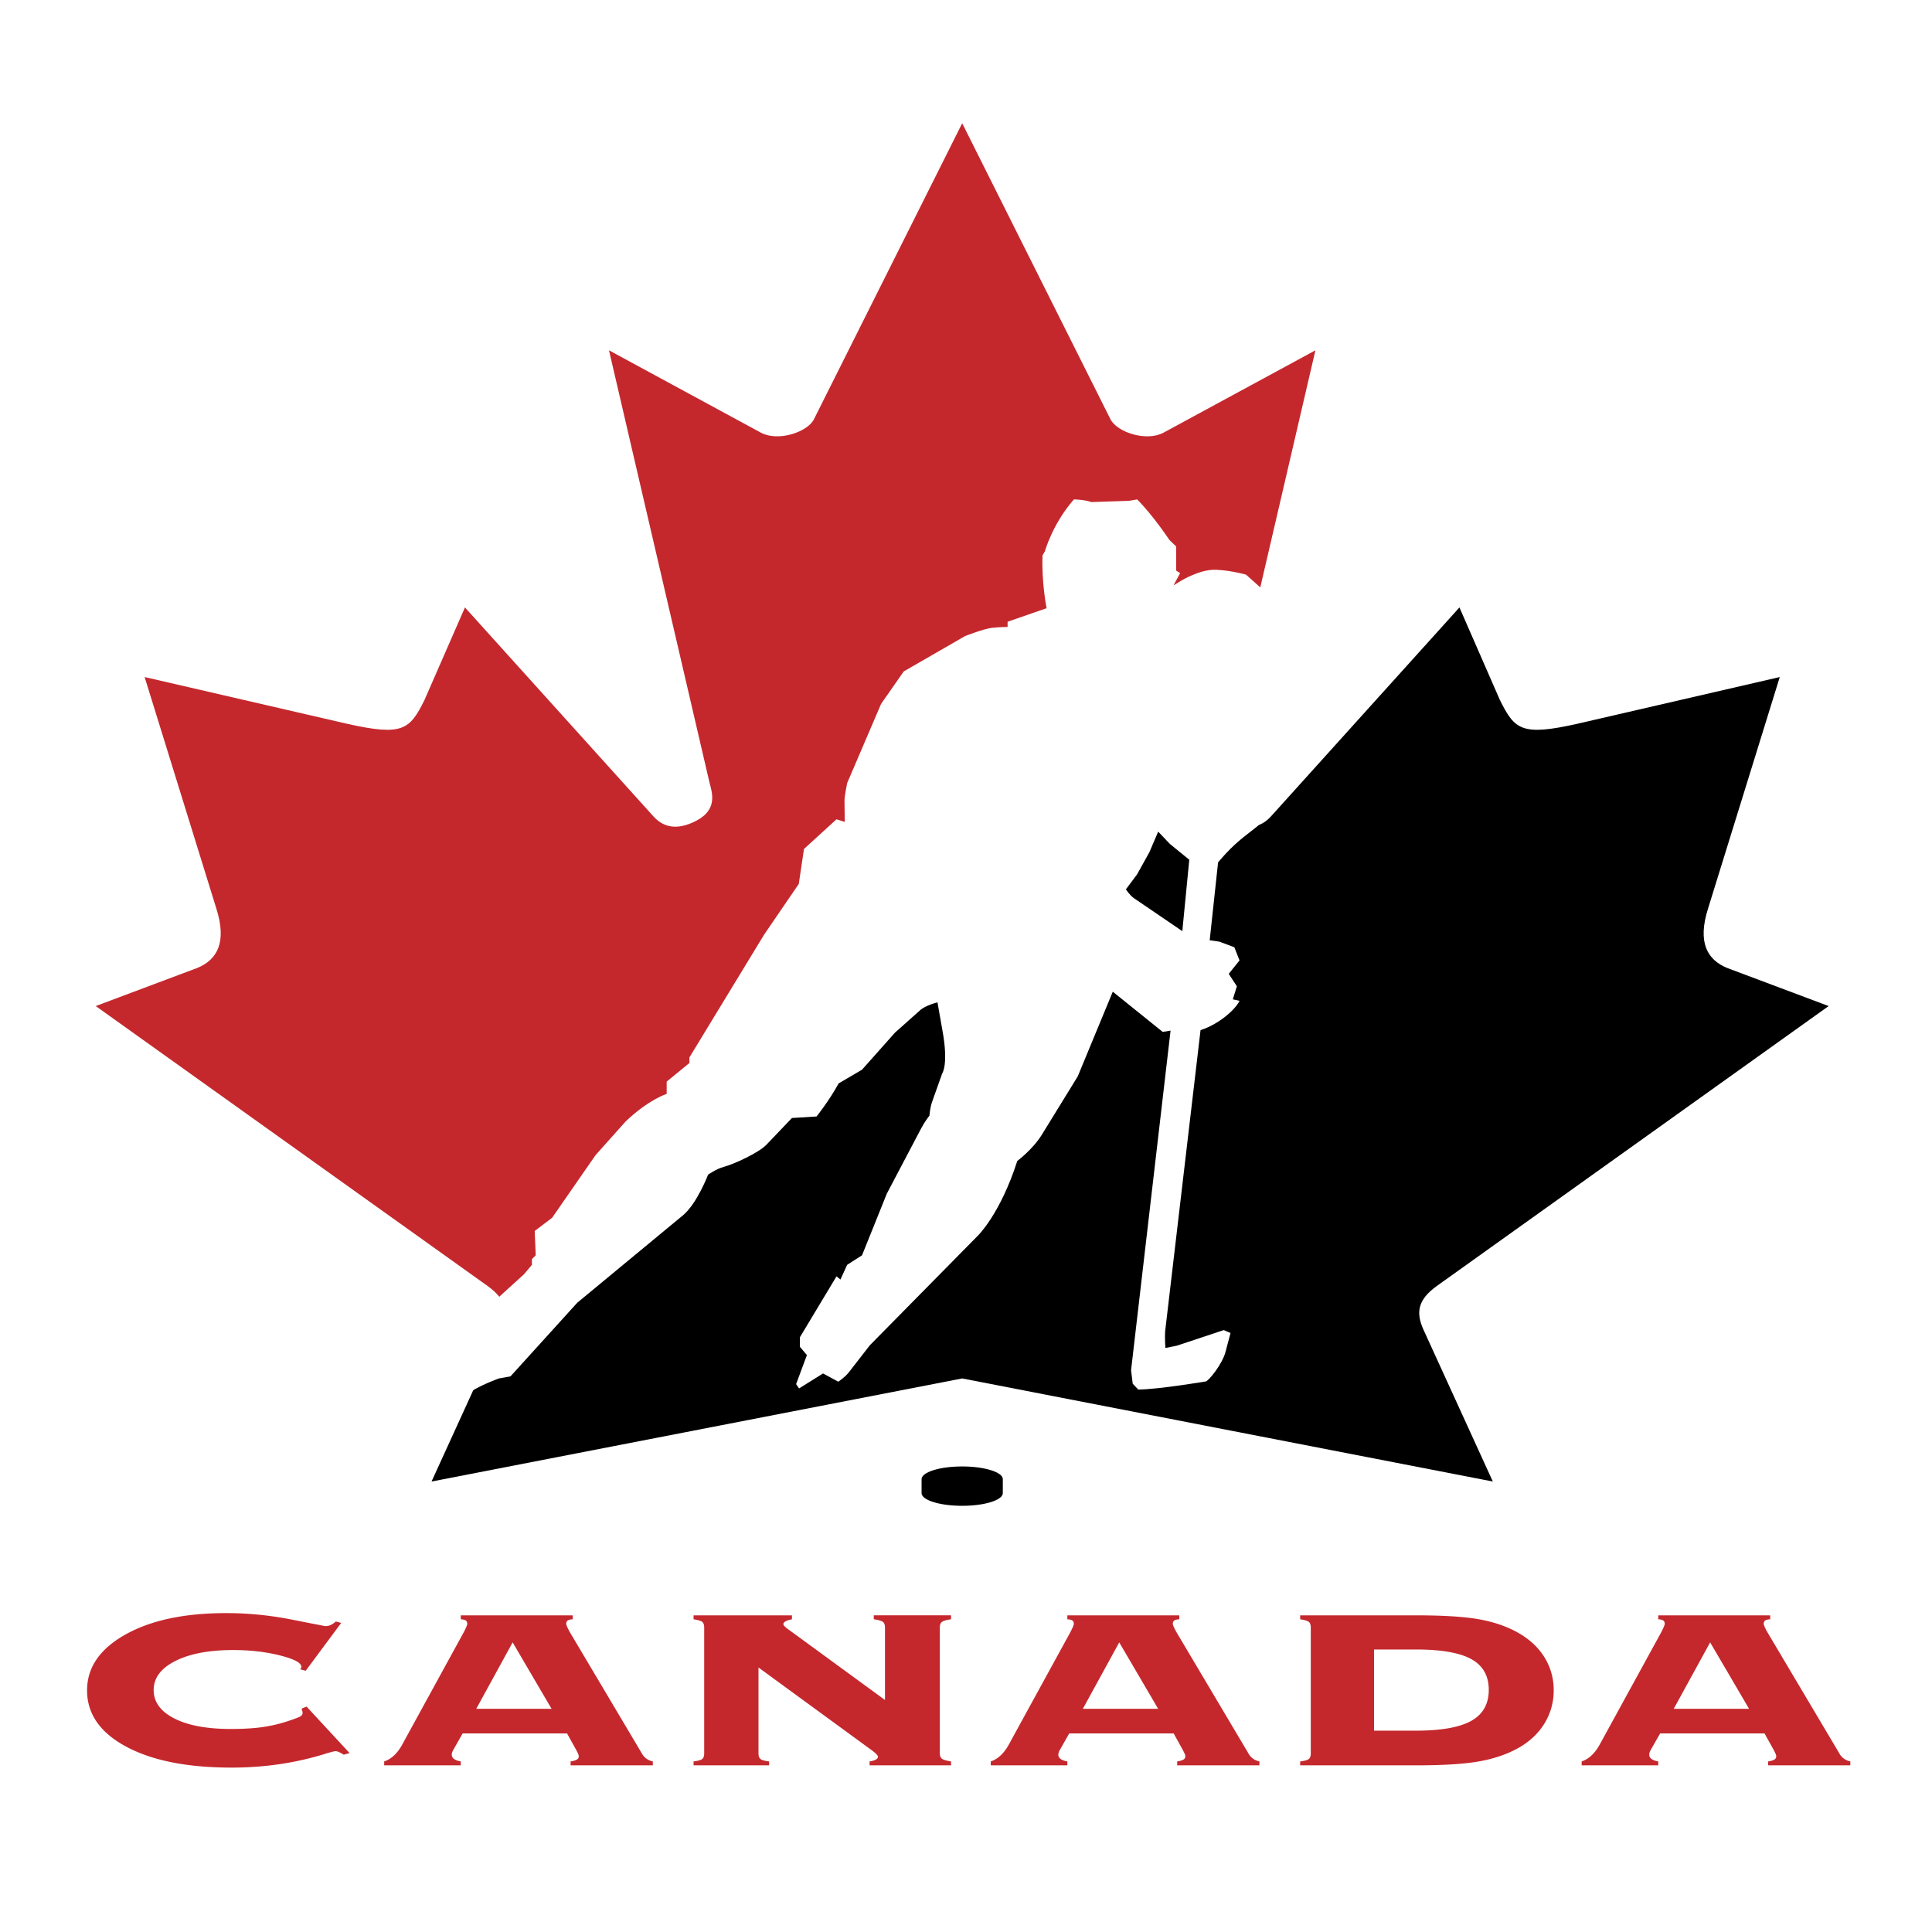 <svg xmlns="http://www.w3.org/2000/svg" width="2500" height="2500" viewBox="0 0 192.756 192.756"><g fill-rule="evenodd" clip-rule="evenodd"><path fill="#fff" d="M0 0h192.756v192.756H0V0z"/><path d="M11.877 161.982c-2.958 1.664-4.458 3.906-4.458 6.664 0 2.838 1.536 5.102 4.564 6.729 2.771 1.488 6.513 2.244 11.122 2.244 3.405 0 6.687-.484 9.754-1.441-.002 0 .342-.096.557-.154l.661.375.566-.113 2.561-.73-6.292-6.799-2.382.996.193.613c-.832.295-1.634.52-2.395.645-.889.148-1.998.223-3.299.223-2.174 0-3.878-.305-5.064-.91-1.368-.697-1.368-1.432-1.368-1.707 0-.281 0-1.029 1.468-1.768 1.258-.635 3.005-.955 5.193-.955 1.592 0 3.062.168 4.372.498.356.09.603.168.806.238l-.387.646 1.583.494 1.373.367 5.145-6.934-2.864-.807-.561.395-.237.164-3.109-.607a35.195 35.195 0 0 0-6.818-.674c-4.367 0-7.961.777-10.684 2.308z" fill="#fff"/><path d="M51.184 166.43l1.637 2.793h-3.168l1.531-2.793zm5.955-6.534H44.704v2.803s.14.016.191.02l-5.672 10.354c-.022.043-.114.211-.114.211l-.025.047c-.342.658-.731 1.064-1.156 1.207l-.864.289v2.57h10.173v-2.641s-.287-.072-.569-.145l.227-.398h8.935l.232.418c-.142.031-.324.068-.324.068l-.075 1.039v1.658H66.4v-2.666l-.983-.227c-.182-.041-.231-.105-.274-.178l-.026-.053-6.863-11.559a8.18 8.18 0 0 1 .101-.01l.051-1.15v-1.658h-1.267v.001zM94.884 159.896h-8.972v2.684s1.111.234 1.117.234v4.301l-6.8-4.969.049-.592v-1.658H67.931v2.678s1.044.227 1.061.229v11.688l-.986.186-.075 1.062v1.658h10.071v-2.709s-.975-.182-1.062-.197v-5.631l8.6 6.283-.046.596v1.658h10.657v-2.682l-1.117-.238v-11.662c.007 0 1.041-.225 1.041-.225l.076-1.035v-1.658h-1.267v-.001zM111.703 166.43l1.637 2.793h-3.168c.623-1.133.894-1.631 1.531-2.793zm5.955-6.534h-12.436v2.803s.141.016.191.02l-5.672 10.354a10.44 10.44 0 0 1-.113.211l-.025.047c-.342.658-.73 1.064-1.156 1.207l-.863.289v2.57h10.172v-2.641s-.287-.072-.568-.145l.227-.398h8.936l.23.418c-.141.031-.322.068-.322.068l-.076 1.039v1.658h10.738v-2.666l-.982-.227c-.182-.041-.232-.105-.275-.178l-.025-.053s-6.354-10.699-6.863-11.559l.1-.01.053-1.15v-1.658h-1.271v.001zM141.252 165.836c2.875 0 4.27.438 4.932.807.75.416 1.086 1.02 1.086 1.955 0 .951-.34 1.564-1.1 1.988-.666.371-2.059.814-4.918.814h-2.898v-5.564h2.898zm-11.535-5.94h-1.268v2.678s1.045.227 1.062.229v11.688l-.988.184-.074 1.064v1.658h12.846c2.789 0 4.898-.133 6.451-.406 1.598-.279 3.023-.758 4.24-1.42 1.359-.746 2.422-1.729 3.164-2.922a7.518 7.518 0 0 0 1.129-4.023 7.38 7.38 0 0 0-1.131-3.973c-.74-1.186-1.803-2.162-3.16-2.906-1.211-.674-2.641-1.162-4.242-1.443-1.557-.273-3.668-.406-6.451-.406h-11.578v-.002zM170.658 166.43l1.637 2.793h-3.168l1.531-2.793zm5.955-6.534h-12.436v2.803s.141.016.191.02l-5.672 10.354a8.8 8.8 0 0 1-.115.211l-.023.047c-.342.658-.73 1.064-1.156 1.207l-.865.289v2.57h10.174v-2.641s-.287-.072-.568-.145l.227-.398h8.934c.113.201.129.23.232.418-.141.031-.324.068-.324.068l-.074 1.039v1.658h10.738v-2.666l-.984-.227c-.18-.041-.23-.105-.273-.178l-.025-.053-6.865-11.559.102-.01.051-1.15v-1.658h-1.269v.001z" fill="#fff"/><path d="M29.96 166.547c.028-.041.052-.082.073-.123a.269.269 0 0 0 .031-.125c0-.398-.708-.777-2.123-1.135-1.415-.357-2.975-.539-4.682-.539-2.399 0-4.321.365-5.764 1.092-1.443.727-2.164 1.693-2.164 2.898 0 1.191.687 2.137 2.061 2.836 1.373.699 3.252 1.049 5.639 1.049 1.374 0 2.542-.08 3.506-.24.965-.16 1.96-.436 2.987-.824.278-.098.458-.184.541-.262a.367.367 0 0 0 .125-.281.66.66 0 0 0-.032-.188 7.734 7.734 0 0 0-.072-.23l.499-.209 4.292 4.637-.581.166a3.533 3.533 0 0 0-.489-.27.909.909 0 0 0-.323-.084c-.126 0-.459.086-1.001.254-2.959.922-6.084 1.385-9.377 1.385-4.417 0-7.925-.697-10.523-2.094s-3.896-3.266-3.896-5.613c0-2.277 1.27-4.131 3.812-5.561 2.542-1.43 5.896-2.146 10.062-2.146 2.194 0 4.385.217 6.572.65 2.188.432 3.295.648 3.323.648.195 0 .368-.035.521-.104.152-.07.333-.189.542-.357l.52.146-3.538 4.768-.541-.144zM51.147 163.861l3.883 6.627h-7.515l3.632-6.627zm13.987 12.268v-.391c-.487-.111-.849-.369-1.086-.775-.014-.016-.021-.029-.021-.043l-7.139-12.023a6.739 6.739 0 0 1-.283-.545c-.077-.168-.114-.279-.114-.336 0-.154.048-.266.146-.336.098-.068.265-.111.502-.125v-.391H45.971v.391c.235.014.402.057.5.125.097.07.146.182.146.336 0 .057-.035.166-.104.326s-.159.346-.271.555l-5.908 10.785c-.028.055-.07.133-.125.23-.501.967-1.127 1.574-1.879 1.826v.391h7.641v-.391c-.307-.055-.533-.141-.679-.252s-.219-.252-.219-.42c0-.084.014-.164.042-.24s.069-.164.125-.264l.918-1.617h10.417l.897 1.617c.097.184.167.322.208.42a.67.67 0 0 1 .063.252c0 .141-.066.25-.2.326-.132.076-.337.137-.615.178v.391h8.206zM75.674 174.922c0 .279.066.471.198.576.131.104.419.186.864.24v.391h-7.539v-.391c.443-.055.731-.137.863-.24.132-.105.198-.297.198-.576v-12.531c0-.279-.066-.471-.198-.574-.132-.105-.419-.191-.863-.262v-.391h9.815v.391c-.279.057-.491.125-.637.209-.146.084-.219.174-.219.273 0 .111.16.283.481.521.083.057.153.105.208.146l9.45 6.904v-7.219c0-.279-.071-.471-.211-.574-.14-.105-.442-.191-.906-.262v-.391h7.706v.391c-.455.07-.754.156-.899.262-.145.104-.218.295-.218.574v12.531c0 .266.073.451.218.555.145.105.444.191.899.262v.391H86.76v-.391c.279-.041.49-.105.629-.188.139-.084.21-.176.21-.273 0-.125-.196-.334-.588-.627a.324.324 0 0 0-.084-.062l-11.253-8.221v8.556zM111.666 163.861l3.883 6.627h-7.514l3.631-6.627zm13.988 12.268v-.391c-.488-.111-.85-.369-1.086-.775-.014-.016-.021-.029-.021-.043l-7.139-12.023a7.449 7.449 0 0 1-.283-.545c-.076-.168-.113-.279-.113-.336 0-.154.047-.266.145-.336.098-.068.266-.111.502-.125v-.391H106.49v.391c.236.014.402.057.5.125.098.07.146.182.146.336 0 .057-.035.166-.104.326-.072.16-.16.346-.271.555l-5.908 10.785c-.027.055-.07.133-.125.23-.502.967-1.127 1.574-1.879 1.826v.391h7.641v-.391c-.307-.055-.533-.141-.68-.252s-.219-.252-.219-.42c0-.084.014-.164.043-.24.027-.076.068-.164.125-.264l.918-1.617h10.418l.896 1.617c.096.184.166.322.209.42a.685.685 0 0 1 .062.252c0 .141-.066.25-.199.326s-.338.137-.615.178v.391h8.206zM141.252 164.57c2.539 0 4.389.322 5.547.965 1.158.645 1.736 1.664 1.736 3.062 0 1.412-.582 2.443-1.748 3.094-1.164.65-3.01.977-5.535.977h-4.164v-8.098h4.164zm-11.535-3.406v.391c.443.07.73.156.863.26.131.104.197.295.197.572v12.537c0 .279-.066.471-.197.574-.133.105-.42.186-.863.24v.391h11.578c2.686 0 4.764-.129 6.232-.387s2.752-.686 3.854-1.285c1.168-.641 2.066-1.467 2.693-2.477a6.253 6.253 0 0 0 .939-3.355 6.133 6.133 0 0 0-.939-3.303c-.627-1.002-1.525-1.824-2.693-2.467-1.102-.611-2.385-1.047-3.854-1.305s-3.547-.387-6.232-.387h-11.578v.001zM170.621 163.861l3.883 6.627h-7.516l3.633-6.627zm13.986 12.268v-.391c-.486-.111-.848-.369-1.084-.775-.014-.016-.021-.029-.021-.043l-7.139-12.023c-.113-.195-.207-.377-.283-.545s-.115-.279-.115-.336c0-.154.049-.266.146-.336.098-.068.264-.111.502-.125v-.391h-11.168v.391c.234.014.402.057.498.125.1.07.148.182.148.336 0 .057-.035.166-.105.326s-.16.346-.27.555l-5.908 10.785c-.029.055-.07.133-.127.23-.5.967-1.127 1.574-1.877 1.826v.391h7.641v-.391c-.307-.055-.533-.141-.68-.252s-.219-.252-.219-.42c0-.084.014-.164.041-.24.029-.076.07-.164.125-.264l.92-1.617h10.416l.898 1.617c.096.184.166.322.207.42a.647.647 0 0 1 .062.252c0 .141-.066.25-.197.326-.133.076-.338.137-.615.178v.391h8.204z" fill="#c4282d"/><path d="M94.866 11.728l-14.801 29.55c-.087.167-.545.556-1.355.803-.845.258-1.69.244-2.205-.035l-17.618-9.551L69.52 78.223c.001.008.085.333.085.333.294 1.109.379 1.624-.696 2.194-1.576.835-2.287.395-2.775-.146l-20.12-22.305-4.815 11.013c-1.195 2.395-1.398 2.762-6.269 1.669L12.568 65.82l7.799 25.177c1.111 3.476-.438 4.107-1.182 4.411l-12.304 4.616 41.021 29.305c1.409 1.014 1.464 1.623.912 2.832l-7.933 17.363 55.117-10.707c.478.094 55.119 10.707 55.119 10.707l-7.934-17.363c-.205-.447-.326-.812-.326-1.146 0-.568.352-1.049 1.24-1.688l41.018-29.303-12.338-4.629c-.533-.218-1.539-.628-1.539-2.285 0-.549.111-1.238.389-2.103l7.801-25.188-22.369 5.163c-4.863 1.091-5.066.725-6.262-1.67l-4.814-11.013-20.119 22.304c-.488.542-1.199.982-2.775.146-1.074-.57-.99-1.084-.695-2.194l.082-.324 10.635-45.735-17.617 9.551c-.514.279-1.359.292-2.205.035-.811-.248-1.268-.637-1.365-.824L95.999 9.468l-1.133 2.26z" fill="#fff"/><path d="M90.68 147.576v1.393c0 1.867 2.747 2.533 5.319 2.533s5.318-.666 5.318-2.533v-1.393c0-1.867-2.746-2.533-5.318-2.533-2.572 0-5.319.666-5.319 2.533z" fill="#fff"/><path d="M143.359 128.297l39.086-27.922-10.111-3.795c-2.004-.816-3.002-2.555-1.914-5.958l7.148-23.073-20.225 4.668c-5.539 1.243-6.223.581-7.693-2.366l-4.041-9.247-18.805 20.847c-.787.871-2.098 1.589-4.309.417-2.213-1.173-1.494-2.922-1.252-3.932l1.605-6.905-72.5 59.465c.137.66-.01 1.371-.384 2.189l-6.91 15.127 52.943-10.285 52.943 10.285-6.91-15.127c-.809-1.773-.551-3.035 1.329-4.388z"/><path d="M122.85 71.027l8.389-36.076-15.143 8.21c-1.713.929-4.623-.028-5.297-1.315l-14.8-29.55-14.801 29.55c-.673 1.287-3.583 2.244-5.296 1.315l-15.143-8.21 9.995 42.985c.242 1.01.96 2.76-1.251 3.932s-3.523.454-4.309-.417L46.388 60.604l-4.042 9.247c-1.47 2.947-2.154 3.608-7.692 2.366L14.43 67.549l7.147 23.073c1.088 3.403.089 5.142-1.914 5.958l-10.112 3.795 39.087 27.922c1.018.734 1.561 1.439 1.715 2.215l72.497-59.485z" fill="#c4282d"/><path d="M117.346 54.52l-.672-.645s-1.641-2.47-3.219-4.048l-.811.139-3.752.126c-.762-.263-1.748-.265-1.748-.265-2.156 2.463-2.902 5.199-2.902 5.199l-.229.379c-.105 2.748.406 5.275.406 5.275l-3.891 1.353v.519s-.727-.003-1.559.089c-.834.092-2.687.822-2.687.822l-6.12 3.529-2.256 3.238-3.383 7.894s-.267 1.28-.267 1.758l.026 2.125-.824-.266-3.244 2.96-.52 3.491-3.459 5.06-7.451 12.245v.557l-2.269 1.859v1.227s-1.777.543-4.093 2.746l-3.003 3.363-4.334 6.25-1.736 1.316.101 2.428-.379.379v.57l-.799.949-3.244 2.947c-.407.846-.826 3.266-.709 4.49l-1.302 4.238c1.17-.729 2.772-1.291 2.772-1.291l1.141-.203 6.666-7.35 10.568-8.74c1.391-1.18 2.484-4.035 2.484-4.035s.806-.578 1.584-.785c.99-.262 3.461-1.391 4.245-2.213l2.534-2.656 2.458-.152s1.238-1.537 2.205-3.301l2.332-1.367 3.282-3.693 2.458-2.188c.532-.533 1.787-.836 1.787-.836l.494 2.797c.628 3.43-.025 4.301-.025 4.301l-.976 2.744c-.241.629-.292 1.455-.292 1.455s-.448.555-.836 1.291l-3.421 6.502-2.471 6.146-1.482.949-.672 1.467-.393-.316-3.649 6.072v.961l.697.822-1.077 2.896.292.432 2.395-1.494 1.521.822s.675-.449 1.052-.936l2.092-2.695 10.784-10.941s2.227-2.143 3.928-7.451c0 0 1.543-1.143 2.459-2.631l3.574-5.807 3.496-8.449 4.98 4.01.785-.127-3.941 33.889.166 1.342.557.582c2.127-.031 6.73-.811 6.73-.811.289-.045 1.646-1.727 1.963-2.922l.508-1.91-.672-.291-4.689 1.557-1.141.227s-.066-1.041-.025-1.631l3.535-30.08c1.881-.607 3.498-2.088 3.891-2.924l-.672-.15.406-1.303-.811-1.24 1.076-1.341-.52-1.315-1.494-.556-.963-.139.836-7.768s.957-1.181 2.078-2.137c1.119-.957 2.154-1.6 2.635-2.251l2.928-3.96-.139-1.062.543-.936s-.861-1.335-3.648-2.682L127 71.269c.059-2.859-.01-4.534 2.029-8.311l-.533-1.885-4.182-3.744s-2.111-.57-3.459-.469c-1.348.103-2.902 1.013-2.902 1.013l-.873.531.658-1.215-.393-.265V54.52h.001z" fill="#fff"/><path d="M116.717 84.197l1.938 1.581-.695 7.122-4.828-3.289c-.441-.306-.799-.885-.799-.885l1.115-1.493 1.229-2.214.875-2.049 1.165 1.227zM100.051 147.576c0-.699-1.814-1.268-4.052-1.268-2.238 0-4.053.568-4.053 1.268v1.393c0 .699 1.814 1.266 4.053 1.266 2.238 0 4.052-.566 4.052-1.266v-1.393z"/></g></svg>